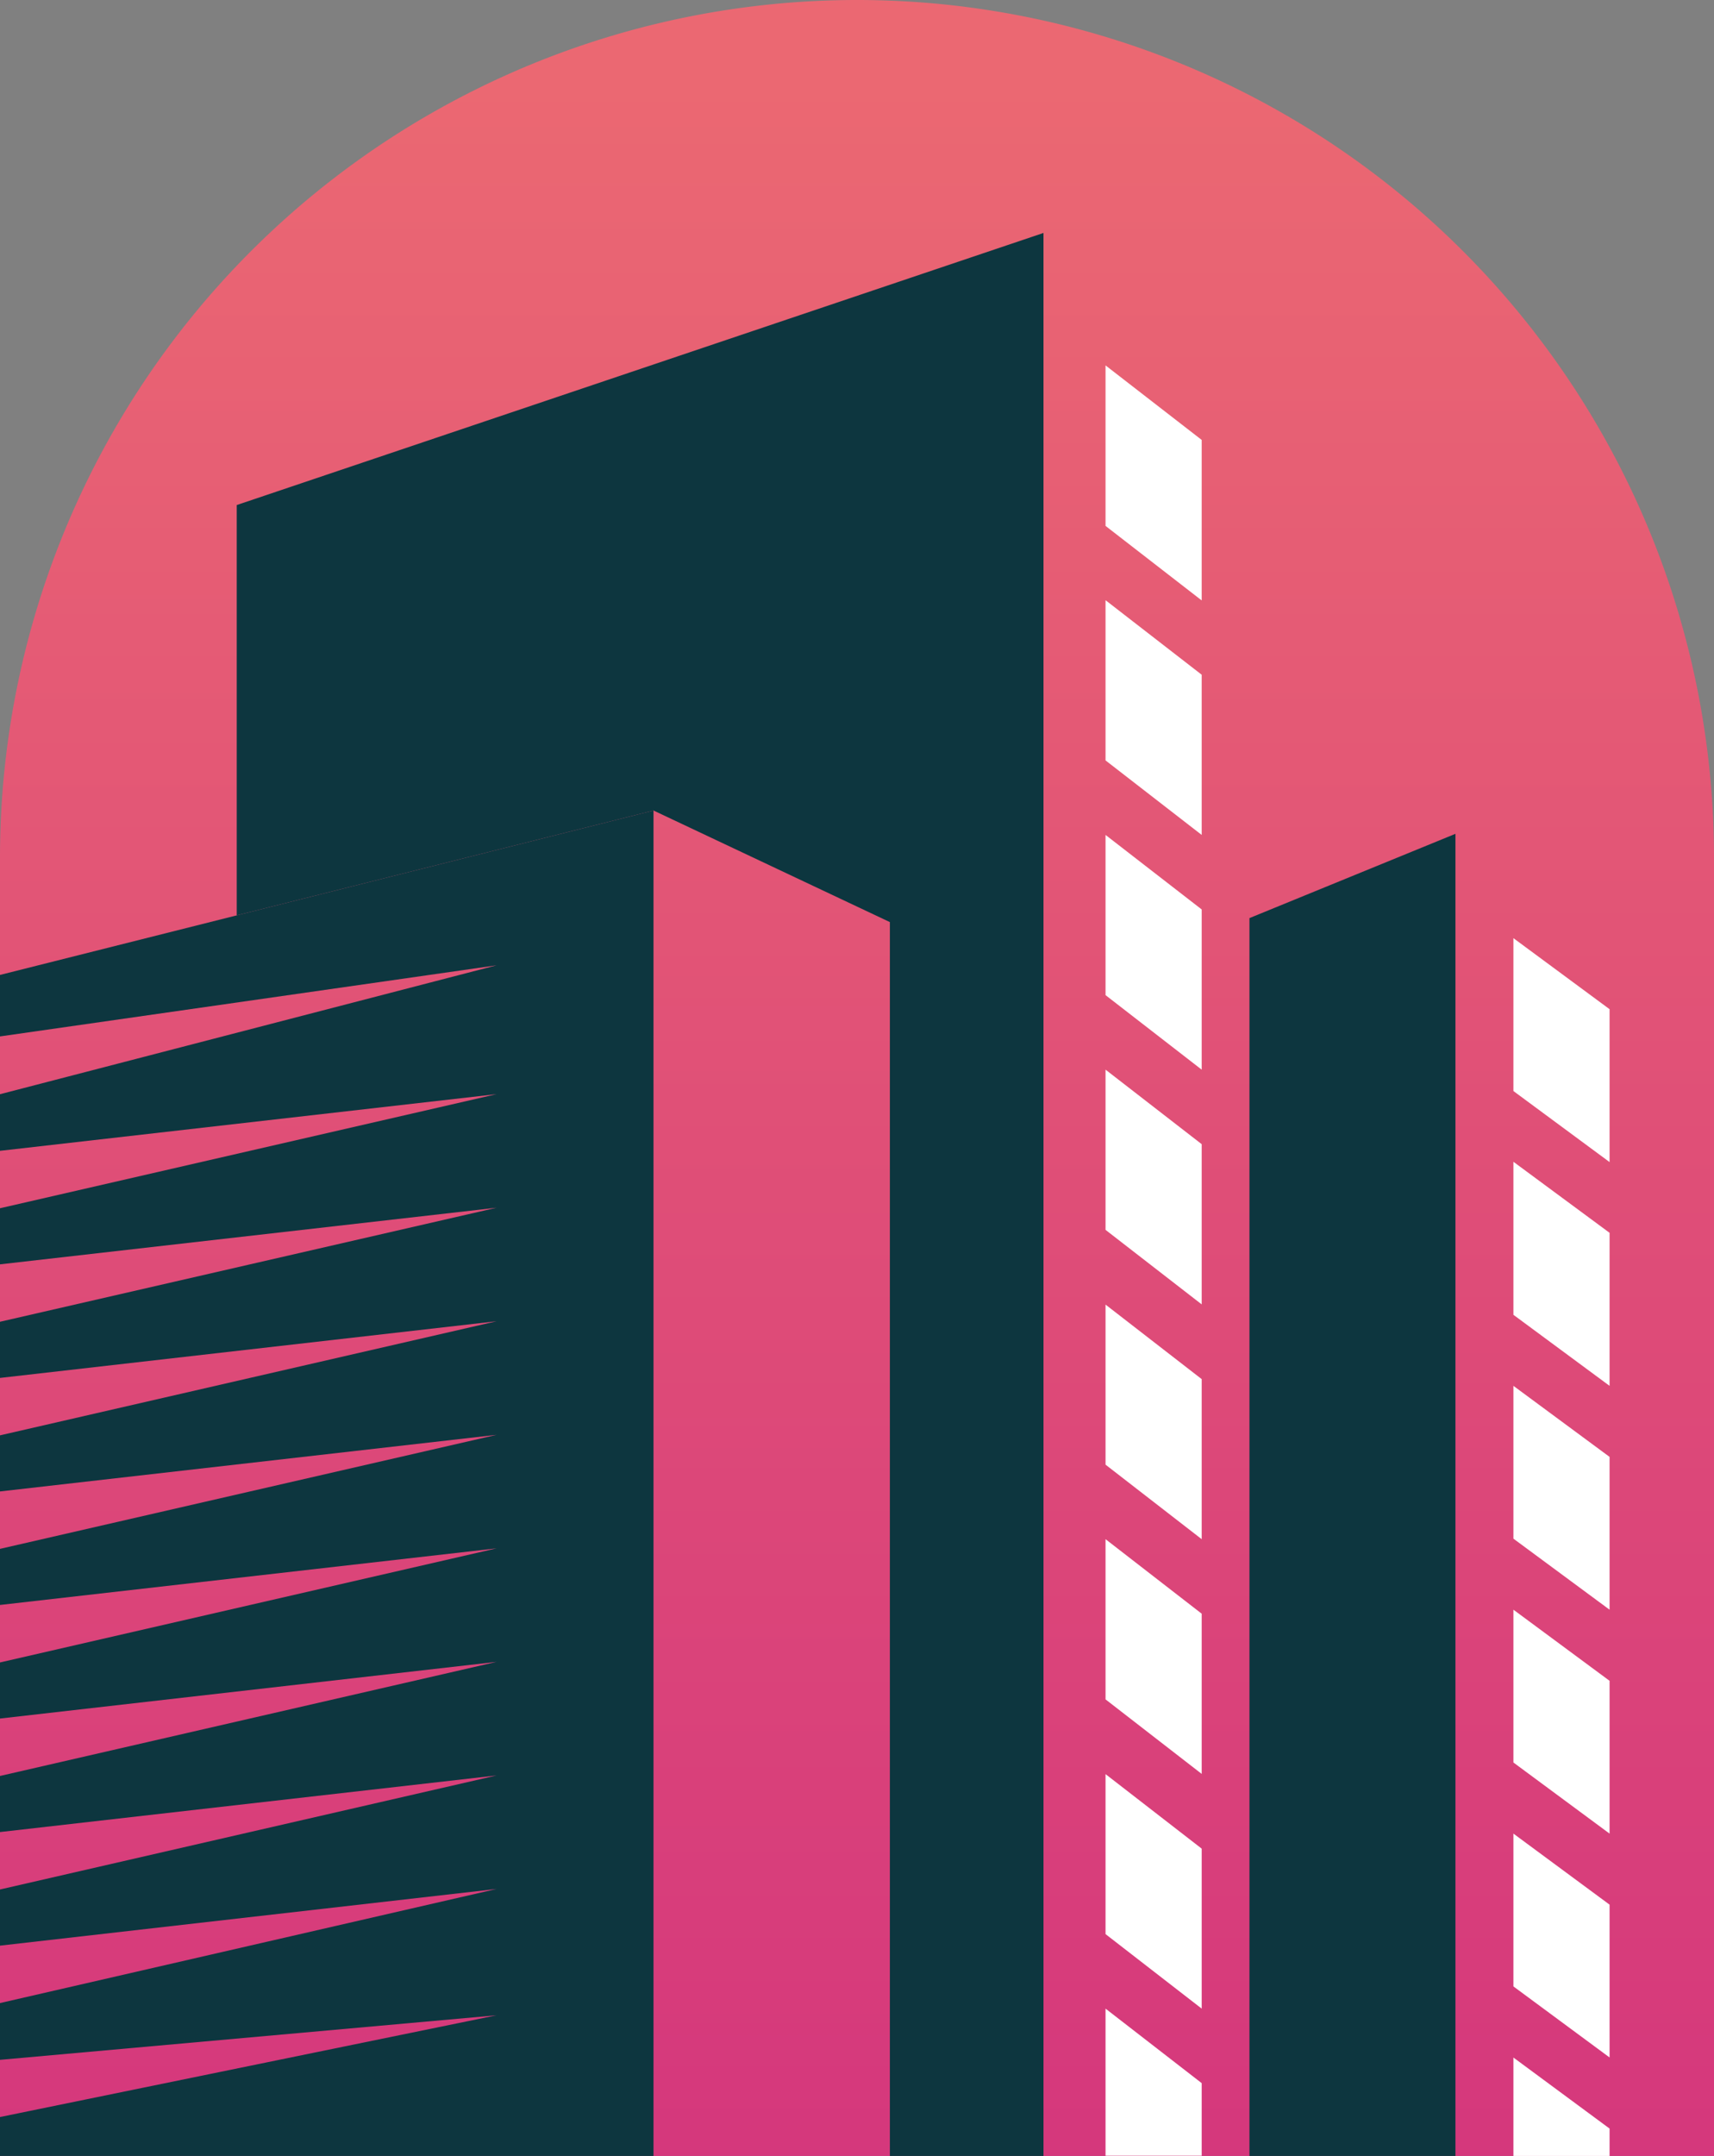 <svg xmlns="http://www.w3.org/2000/svg" xmlns:xlink="http://www.w3.org/1999/xlink" viewBox="0 0 231.75 291.35"><rect x="0" y="0" width="231.75" height="291.35" fill="#808080" stroke="none"/><defs><style>.cls-1{fill:url(#linear-gradient);}.cls-2{fill:#fff;}.cls-3{fill:#0d363f;}</style><linearGradient id="linear-gradient" x1="115.87" y1="316.76" x2="115.87" y2="10.81" gradientUnits="userSpaceOnUse"><stop offset="0" stop-color="#d3337d"/><stop offset="1" stop-color="#eb6872"/></linearGradient></defs><g id="Слой_2" data-name="Слой 2"><g id="Object"><path class="cls-1" d="M115.87,0h0A115.87,115.87,0,0,1,231.75,115.87V291.35a0,0,0,0,1,0,0H0a0,0,0,0,1,0,0V115.87A115.87,115.87,0,0,1,115.87,0Z"/><path class="cls-2" d="M162.48,208l-13-10.07V176.3l13,10.07Zm0-53.38-13-10.07v21.65l13,10.07Zm-13,106.75,13,10.07V249.82l-13-10.07Zm13-43.3-13-10.07v21.65l13,10.07Zm0-158.62-13-10.07V71.07l13,10.07Zm0,231.87v-9.81l-13-10.07v19.88Zm0-168.42-13-10.07v21.65l13,10.07Zm0-31.72-13-10.07v21.65l13,10.07Z"/><path class="cls-2" d="M217.63,187.28l-13-9.6V157l13,9.6Zm-13,20.65,13,9.6V196.88l-13-9.6Zm0,30.25,13,9.61V227.14l-13-9.61Zm0,30.26,13,9.6V257.39l-13-9.6Zm0-121,13,9.6V136.38l-13-9.6Zm0,143.92h13v-3.71l-13-9.6Z"/><polygon class="cls-3" points="0 131.75 0 140.06 67.14 130.45 0 147.87 0 155.52 67.14 147.86 0 163.28 0 170.86 67.14 163.21 0 178.62 0 186.21 67.14 178.55 0 193.97 0 201.55 67.14 193.9 0 209.31 0 216.89 67.14 209.24 0 224.66 0 232.24 67.14 224.58 0 240 0 247.58 67.14 239.93 0 255.34 0 262.93 67.14 255.27 0 270.69 0 278.36 67.14 272.34 0 286.09 0 291.35 88.36 291.35 88.36 109.53 0 131.75"/><polygon class="cls-3" points="32.01 68.25 32.01 123.7 88.36 109.53 120.32 124.61 120.32 291.35 141.09 291.35 141.09 31.48 32.01 68.25"/><polygon class="cls-3" points="196.79 112.68 168.94 124.07 168.94 291.35 196.79 291.35 196.79 112.68"/></g></g></svg>